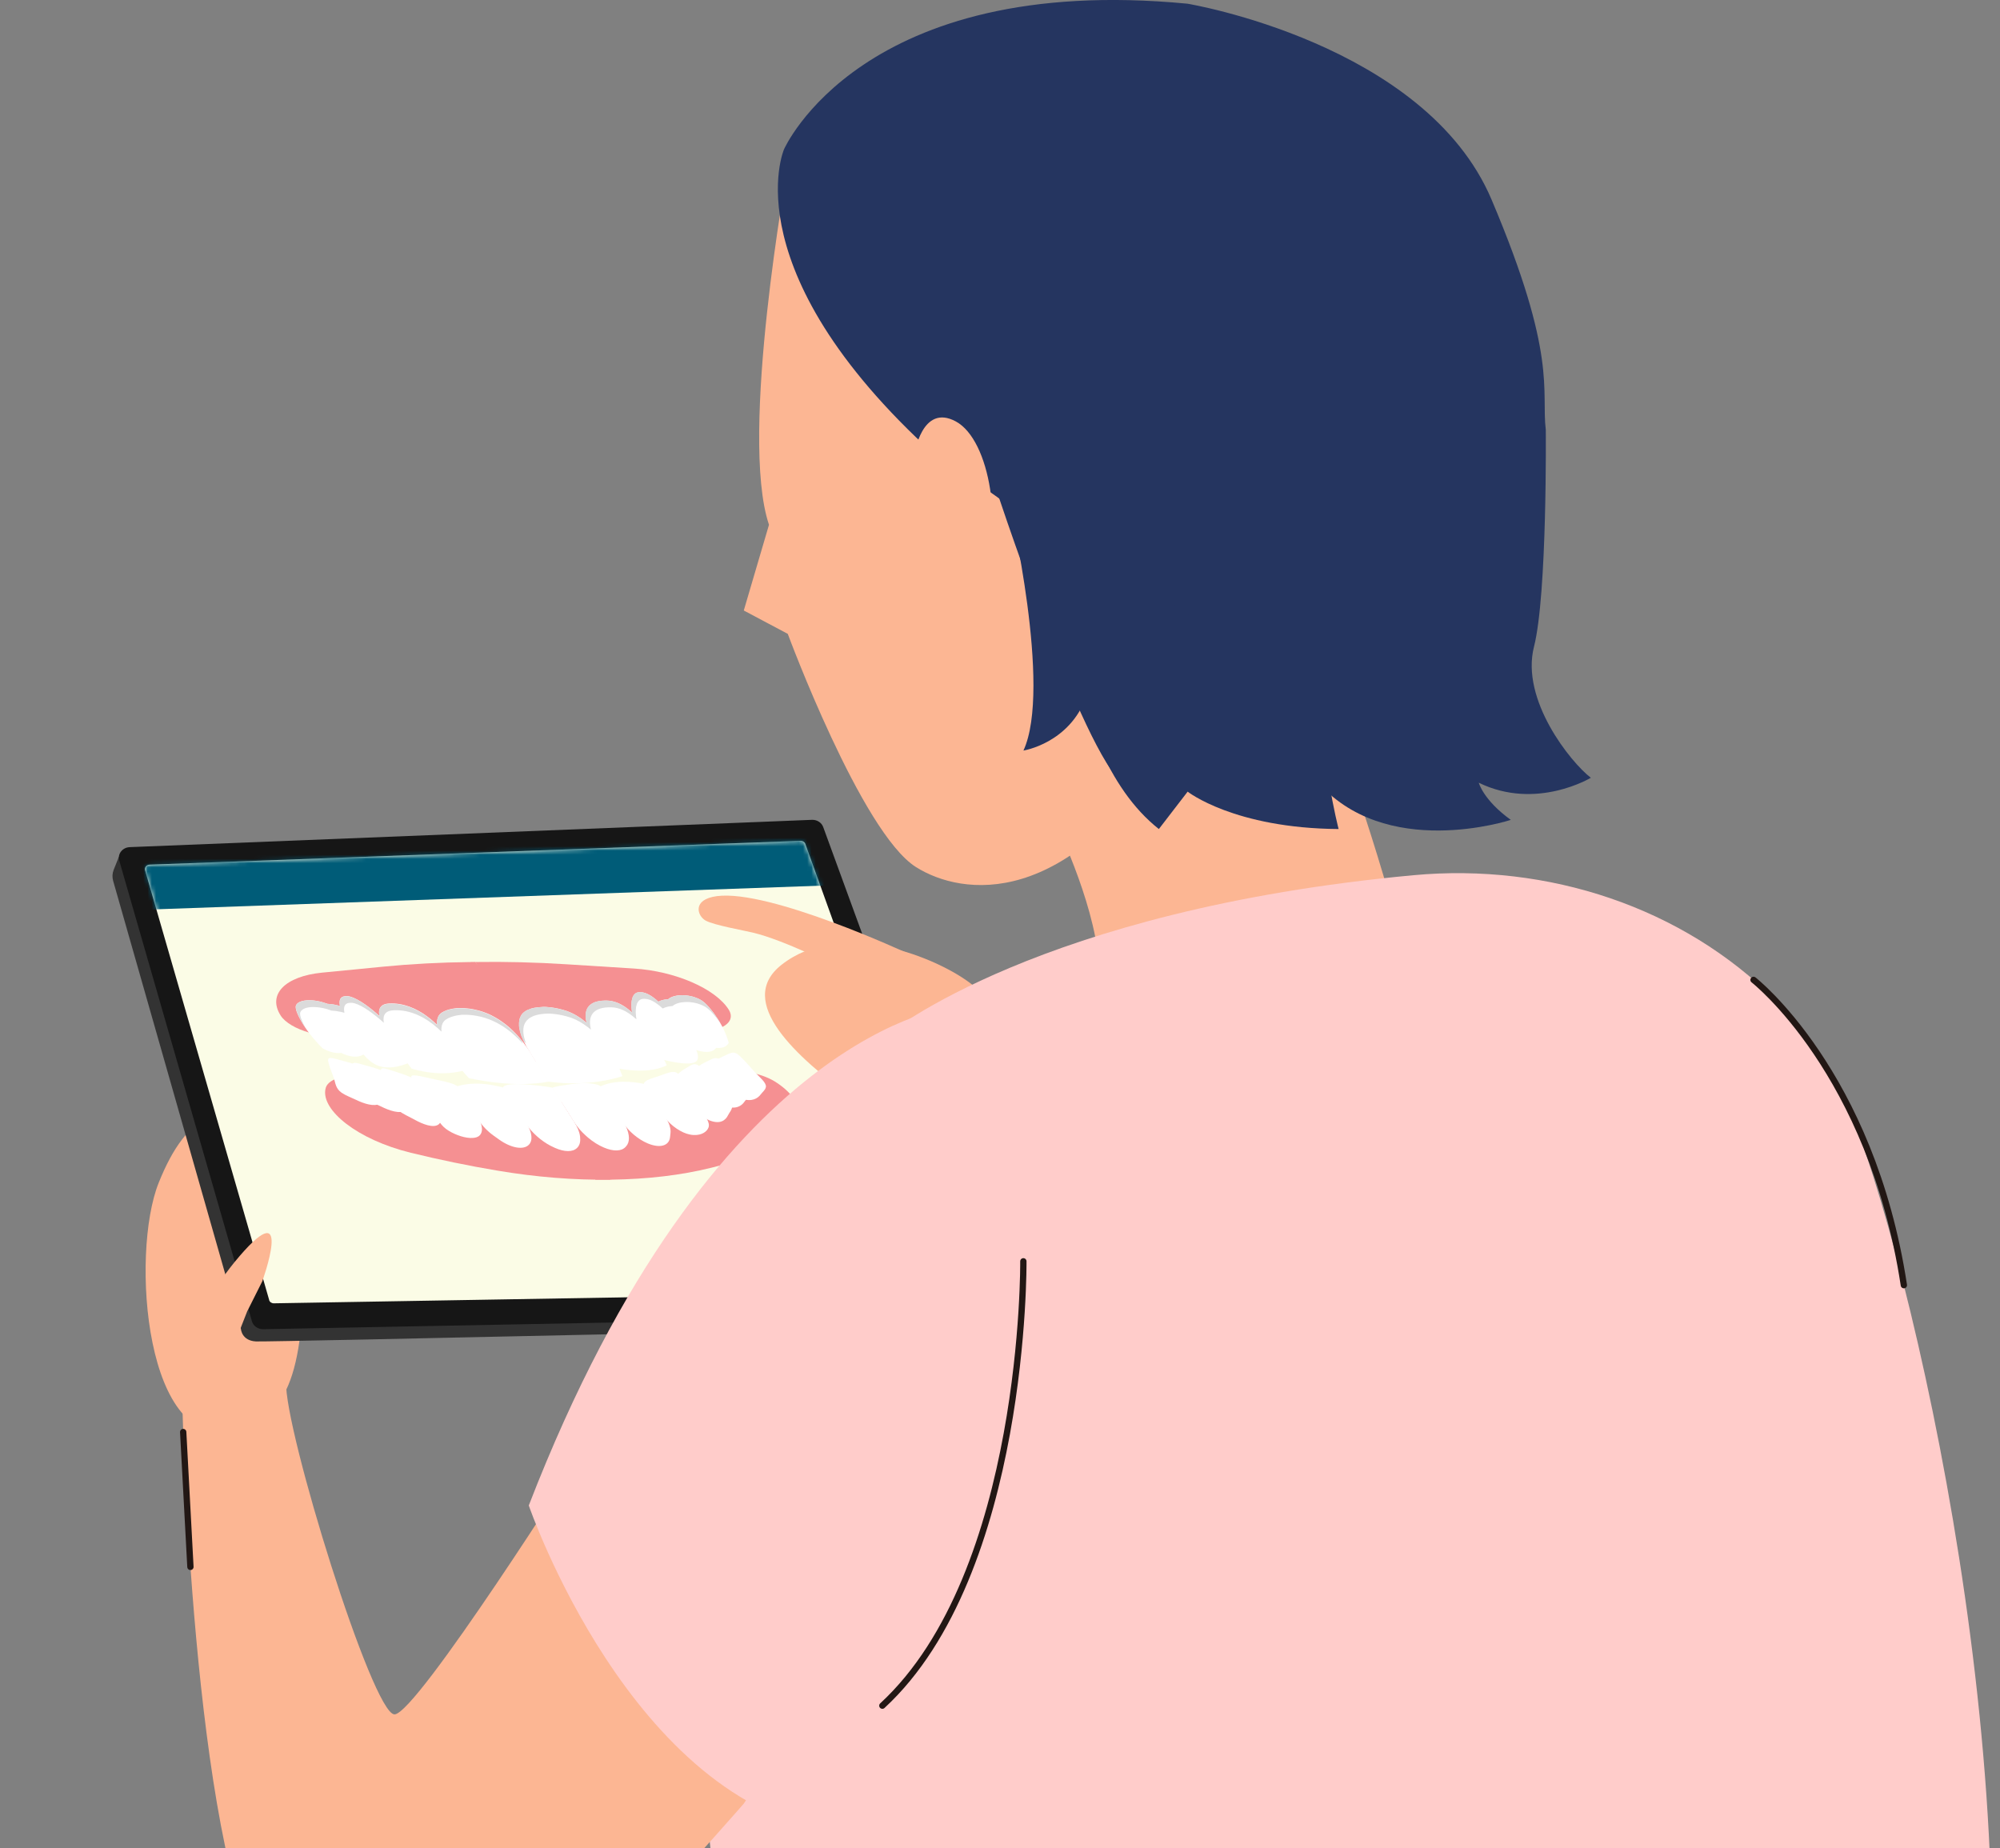 <?xml version="1.0" encoding="UTF-8"?><svg id="_レイヤー_1" xmlns="http://www.w3.org/2000/svg" width="476" height="439.91" xmlns:xlink="http://www.w3.org/1999/xlink" viewBox="0 0 476 439.91"><rect x="0" y="0" width="476" height="439.91" fill="#808080" stroke="none"/><defs><style>.cls-1{fill:#ffccca;}.cls-2{fill:#fff;}.cls-3{mask:url(#mask);}.cls-4,.cls-5{fill:none;}.cls-6{clip-path:url(#clippath-1);}.cls-7{fill:#fbfce6;}.cls-8{fill:#dbdbdb;}.cls-9{fill:#333;}.cls-10{fill:#253560;}.cls-11{fill:#e86a5d;}.cls-12{fill:#fcb693;}.cls-5{stroke:#221714;stroke-linecap:round;stroke-linejoin:round;stroke-width:1.5px;}.cls-13{fill:#7fc4f7;}.cls-14{clip-path:url(#clippath);}.cls-15{fill:#005c78;}.cls-16{fill:#161616;}.cls-17{fill:#f59092;}</style><clipPath id="clippath"><rect class="cls-4" width="476" height="439.91"/></clipPath><clipPath id="clippath-1"><rect class="cls-4" x="26.78" width="451.35" height="684.83"/></clipPath><mask id="mask" x="30.63" y="196.92" width="198.95" height="113.26" maskUnits="userSpaceOnUse"><g id="mask0_606_1128"><path class="cls-2" d="M64.06,309.38l-29.53-102.25c-.19-.66.33-1.32,1.05-1.34l154.96-5.67c.51-.02.96.27,1.12.72l37.85,105.15c.24.68-.29,1.39-1.05,1.41l-163.3,2.79c-.52,0-.98-.31-1.11-.79h0Z"/></g></mask></defs><g class="cls-14"><g class="cls-6"><path class="cls-12" d="M251.73,196.96s9.87,20.4,9.87,34.63l72.67-5.56s-10.83-40.82-19.38-57.52l-38.81-3.71-24.35,32.16Z"/><path class="cls-12" d="M37.78,281.47c-6.83,16.95-3.22,65.17,18.33,58.77,9.19-2.73,16.1-7.35,16.13-37.53.02-17.74,32.35-43.67,8.02-43.14-27.61.59-35.82,5.4-42.48,21.9Z"/><path class="cls-11" d="M212.18,158s-.05.02-.08.03c.02-.02.04-.03.08-.03Z"/><path class="cls-13" d="M189.85,430.7c10.28-16.31,17.9-34.04,22.43-52.52.59-2.4,7.46-2.01,6.98,0-4.61,18.79-12.21,36.82-22.67,53.41-1.22,1.93-8.03,1.18-6.72-.89h0Z"/><path class="cls-9" d="M28.29,203.93l-1.23,3.08c-.33.83-.38,1.74-.14,2.6l30.43,106.74s.18,2.73,3.56,2.91c3.24.16,157.49-3.35,171.06-3.66.61-.02,1.2-.25,1.64-.65l2.6-2.38-43-114.48-164.93,5.85Z"/><path class="cls-16" d="M62.62,316.35l172.04-3.29c1.83-.03,3.08-1.73,2.49-3.36l-41.23-112.87c-.39-1.06-1.47-1.75-2.66-1.71l-162.39,6.5c-1.73.07-2.94,1.62-2.49,3.19l31.58,109.66c.33,1.12,1.42,1.9,2.66,1.87h0Z"/><path class="cls-7" d="M64.06,309.38l-29.53-102.25c-.19-.66.33-1.32,1.05-1.34l154.96-5.67c.51-.02.96.27,1.12.72l37.85,105.15c.24.68-.29,1.39-1.05,1.41l-163.3,2.79c-.52,0-.98-.31-1.11-.79h0Z"/><g class="cls-3"><path class="cls-15" d="M35.58,216.47l161.06-5.73-3.89-13.83-162.13,6.12,4.41,13.33.54.1Z"/></g><path class="cls-17" d="M143.74,273.12c1.84,3.52,1.91,6.17,1.76,7.64h-3.79c-2.77-6.22-5.52-12.44-8.29-18.65,2.04,1.45,7.43,5.52,10.31,11.02Z"/><path class="cls-17" d="M113.12,228.94l-1.27.02c.05,3.19.7,8,3.66,14.09,1.89,3.88,4.22,7.27,6.32,9.96,3.23-.22,6.46-.44,9.69-.66l-18.4-23.4h0Z"/><path class="cls-17" d="M124.24,247.7c.33.4.62.78.9,1.16-.14.02-.3.02-.44,0-.09,0-.17.02-.25.02h-.43c-1.84.03-3.96.02-6.26-.03-.41-.02-.8-.03-1.22-.04h-.04c-.71-.02-1.41-.04-2.15-.06h-.02c-.44-.02-.88-.04-1.32-.05-1.7-.06-3.48-.14-5.29-.22-.7-.03-1.4-.07-2.11-.11-1.37-.07-2.76-.15-4.13-.21-.33-.03-.63-.05-.95-.06-.02,0-.05,0-.09,0-.02,0-.05,0-.05,0-.65-.03-1.33-.09-1.98-.12-.32-.02-.62-.03-.93-.06-.68-.05-1.33-.09-1.99-.14-.77-.04-1.55-.09-2.31-.15-.86-.04-1.73-.11-2.55-.16-.26-.02-.52-.04-.78-.06-.03,0-.06,0-.07,0-.58-.05-1.13-.09-1.68-.13-.05,0-.12,0-.17,0-.21-.02-.4-.03-.6-.04-.78-.06-1.55-.12-2.3-.17-.34-.02-.69-.05-1.01-.08h-.05c-2.05-.15-3.97-.29-5.69-.43-.09,0-.17,0-.26-.02-.18-.02-.35-.03-.53-.05,0,0-.01,0-.04,0h-.03c-1.26-.13-2.52-.37-3.7-.71-.06,0-.11-.02-.17-.04-.02,0-.02,0-.02,0-3.06-.88-5.63-2.34-6.71-4.01-3.23-5.01.98-9.37,9.84-10.24l14.51-1.42c6.68-.65,13.57-1.02,20.67-1.1,0,0,12.16,18.43,12.4,18.74v.02Z"/><path class="cls-17" d="M133.43,262.11c.29,0,11.85,18.65,11.85,18.65-8.61.12-17.76-.6-26.99-2.17-6.83-1.14-13.68-2.56-20.51-4.23-12.76-3.13-21.32-10.12-20.33-15.14.19-1.18,1.24-2.04,2.79-2.55.6-.19,1.26-.33,1.99-.43.44-.05.89-.09,1.38-.09h.02c.55-.03,1.14-.02,1.75.03.5.03,1.01.09,1.53.15.78.13,1.61.26,2.47.4.89.15,1.81.29,2.77.45.93.16,1.9.32,2.88.49,1.58.26,3.23.54,4.91.8.61.1,1.24.21,1.87.31,2.86.45,5.82.92,8.75,1.33.1.03.19.03.28.04,3.92.57,7.78,1.07,11.32,1.44.08,0,.17,0,.26.02,3.98.4,7.55.61,10.34.53.16,0,.33,0,.48-.02h.2v-.02Z"/><path class="cls-2" d="M126.28,250.64l4.31,6.8s-.06,0-.1.03c-.09,0-.19.03-.28.03h-.03c-.13.04-.23.04-.36.06-.3.06-.61.1-.94.14-.43.06-.89.11-1.36.15-.94.08-1.92.13-2.96.15-3.68.05-7.96-.36-12.95-1.38-.54-.59-1.06-1.17-1.55-1.76-.24-.27-.46-.55-.69-.82-1.07-1.31-1.98-2.56-2.73-3.75-.35-.56-.68-1.11-.98-1.65-.05-.1-.09-.19-.14-.29-.72-1.36-1.17-2.58-1.39-3.65-.06-.28-.09-.53-.11-.78-.04-.34-.02-.65,0-.94.02-.15.05-.27.08-.41.03-.14.07-.26.11-.38.05-.13.1-.24.15-.36.13-.22.27-.41.46-.58.09-.08.18-.16.29-.23,1.51-1.02,3.91-1.11,3.91-1.11h.21c.21,0,.41,0,.61,0,.14,0,.29,0,.43.02.13,0,.24,0,.38.02.08,0,.17,0,.25.02.12,0,.24.02.36.04.03,0,.05,0,.07,0,.41.03.83.1,1.25.18.14.03.29.05.42.09.27.05.53.12.8.19.33.09.66.19.99.29,0,0,.02,0,.02,0,.33.11.63.22.94.35.04,0,.07.03.11.04.02,0,.05.03.08.03.17.07.34.15.51.22.05.03.1.04.14.07.11.05.2.1.29.14.26.14.53.26.78.41.3.17.59.33.87.51.17.11.35.22.52.34.05.03.07.04.1.07.14.08.27.18.38.26.05.03.08.06.11.08.17.11.34.23.5.37.19.15.39.3.59.46.04.03.08.07.12.1.24.21.5.42.73.64.23.2.44.42.64.61.28.27.54.54.8.82.13.14.24.29.37.42.28.32.55.64.79.94.33.4.62.78.9,1.16.24.32.44.63.63.91.22.32.41.62.58.88v.02Z"/><path class="cls-2" d="M107.13,247.66c1.5,2.24,3,4.47,4.5,6.7,0,0-5.4,2.44-13.65-.02-5.87-7.48-10.89-15.21-5.39-15.51,6.75-.35,12.23,5.31,14.52,8.82h0Z"/><path class="cls-2" d="M82.74,237.08c-3.06-.23-2.06,2.83.18,7.7.53,1.16,3.04,7.45,7.22,8.91,3.34,1.17,7.43-.86,7.43-.86,0,0-1.36-3.42-1.58-3.96-1.86-4.43-10.06-11.56-13.24-11.79h0Z"/><path class="cls-2" d="M74.48,240.03c-.14.25-.4.89.88,3.29.82,1.55,2.36,3.99,5.36,7.01.52.3,1.55.84,2.79,1.06,2.73.49,3.75-1.05,3.8-1.15,1.54-2.51,0-7.88-4.81-10.19-3.05-1.47-7.16-1.56-8.03-.02Z"/><path class="cls-2" d="M70.5,239.17c-.14.25-.4.89.88,3.29.82,1.55,2.36,3.99,5.36,7.01.52.3,1.55.84,2.79,1.06,2.73.49,3.75-1.05,3.8-1.15,1.54-2.51,0-7.87-4.81-10.19-3.05-1.47-7.16-1.55-8.03-.02Z"/><path class="cls-8" d="M123.39,246.76c.28.31.55.63.79.92.07.23.14.45.24.68-.1-.11-.19-.21-.31-.32-.08-.11-.2-.22-.31-.33-2.98-3.15-7.51-6.34-13.75-6.2,0,0-2.39.11-3.91,1.13-.73.49-1.08,1.28-1.09,2.34,0,.18,0,.36.02.55-.29-.28-.59-.54-.9-.83-2.73-2.43-6.39-4.48-10.53-4.25-1.73.09-2.41.92-2.36,2.25,0,.23.03.47.08.72-.25-.22-.5-.44-.75-.65-2.59-2.25-5.28-3.97-6.82-4.09-1.17-.09-1.74.3-1.87,1.09-.07.35-.05.78.04,1.27-.21-.07-.42-.12-.62-.16-.14-.04-.27-.08-.42-.09-.69-.16-1.37-.24-2.02-.26-1.35-.54-2.83-.83-4.11-.85-1.55-.04-2.81.32-3.25,1.1-.14.25-.39.89.88,3.28.06.1.12.2.17.31l.02.03c.05.1.12.21.17.31-.1-.14-.17-.25-.25-.37-.15-.22-.29-.45-.42-.65-.11-.17-.22-.35-.31-.5-.08-.13-.14-.25-.21-.37-.08-.13-.14-.24-.19-.35-1.27-2.39-1.02-3.04-.89-3.29.04-.07.1-.14.15-.2s.12-.13.19-.19c.06-.06.13-.12.21-.16.02,0,.03-.03.05-.03.07-.04.14-.09.22-.13.09-.03.2-.08.31-.12,1.48-.53,3.99-.32,6.19.55.02,0,.04,0,.05.03.03,0,.05,0,.09,0h.02c.94.02,1.95.2,2.94.5-.05-.21-.07-.41-.08-.59,0-.11,0-.21,0-.31,0-.06,0-.1,0-.14,0-.11.03-.21.04-.32.02,0,0,0,0,0,0,0,0-.03,0-.04.04-.11.09-.21.14-.31.02-.06.06-.1.1-.14.03-.04.06-.08.11-.11.16-.16.39-.26.68-.32.24-.05.52-.05.83-.03.11,0,.21.02.33.04.18.04.35.09.56.15.18.07.41.15.61.24.15.07.3.14.44.21h.02l.44.23c.17.08.33.18.49.28.16.1.33.19.49.31.33.21.68.44,1.02.69.15.11.32.23.49.35.36.28.72.57,1.09.87.17.15.36.3.53.44.18.15.36.3.52.46.03.02.05.04.08.07.15.14.29.25.44.39-.02-.07-.02-.11-.02-.18-.04-.09-.04-.16-.03-.24-.03-.13-.05-.24-.04-.36-.02-.09,0-.17,0-.25,0-.1,0-.18.03-.27,0-.04.02-.1.04-.16.02-.13.06-.24.12-.34,0,0,0-.03.02-.06.05-.13.12-.24.21-.33.07-.09.14-.17.24-.24,0,0,.04,0,.05-.03.05-.03.08-.07.14-.09h0s.03-.04.05-.04c.12-.08.26-.14.42-.19.02,0,.02,0,.04,0,.02,0,.05,0,.08-.03.12-.03.24-.06.38-.09.16-.02.34-.05.53-.06.14-.02.32-.02.46-.02h.41c.13,0,.27,0,.41.02.24,0,.48.03.71.06.18.02.35.05.53.09.22.03.42.06.62.12.17.03.34.08.51.12.2.05.39.11.59.17.31.08.63.2.94.32.23.09.47.19.71.3.2.09.39.18.58.27.28.14.54.29.8.43.23.14.45.26.66.4.25.15.48.31.71.47.18.14.36.26.55.41.13.08.26.19.38.29.14.11.27.21.4.32.52.43,1.01.87,1.46,1.32-.04-.34-.02-.65,0-.94.02-.15.05-.27.08-.41.03-.14.07-.26.11-.38.05-.13.1-.24.15-.36.13-.22.27-.41.46-.58.09-.08.18-.16.29-.23,1.51-1.02,3.91-1.11,3.91-1.11h.21c.21,0,.41,0,.61,0,.14,0,.29,0,.43.02.13,0,.24,0,.38.02.08,0,.17,0,.25.02.12,0,.23.02.36.04.03,0,.05,0,.07,0,.41.03.83.1,1.25.18.14.03.29.05.42.09.27.05.53.12.8.19.33.09.66.19.99.29,0,0,.02,0,.02,0,.33.11.63.22.94.35.04,0,.07.03.11.04.02,0,.05.02.08.03.17.07.34.15.51.22.05.03.1.04.14.07.11.05.2.1.29.15.26.14.53.26.78.41.3.17.59.33.87.51.17.11.35.22.51.34.05.03.07.04.1.07.14.09.27.18.38.26.05.03.08.06.11.08.17.11.34.23.5.37.19.15.39.3.59.46.04.03.08.07.12.1.24.21.5.42.73.64.23.2.44.42.64.61.28.27.54.54.8.82.13.15.24.29.37.43l.03-.02Z"/><path class="cls-2" d="M131.55,258.95l5.08,8c.79,1.23,1.27,2.41,1.41,3.44,0,.08.03.16.03.23,0,.04,0,.1,0,.15.11,1.03-.14,1.87-.73,2.44-1.03,1.01-2.99,1-5.29-.03l-.32-.15c-2.12-.94-4.25-2.63-5.85-4.6-.41-.49-.75-.98-1.08-1.48l-4.98-7.85c-.05-.1-.09-.18-.07-.27.07-.61,1.87-1.09,6.59-.64,1.94.19,3.16.34,3.92.46.14.02.26.04.36.06.98.15.92.24.92.24h0Z"/><path class="cls-2" d="M108.82,258.57l5.08,8c.86,1.35,2.11,2.65,3.52,3.67l1.33.95c2.83,2.03,5.77,2.58,7.08,1.3,1.04-1.01.84-2.97-.51-5.11-1.79-2.83-3.58-5.67-5.36-8.5-1.55-.43-4.07-1-6.81-.98-1.97.02-3.39.34-4.34.65h0Z"/><path class="cls-2" d="M113.82,270.49c1.25-.77,1.17-2.68-.19-4.8l-4.23-6.62c-.58-.91-2.02-1.38-5.47-2.08-3.45-.7-6.89-1.84-5.87-.25,1.76,2.64,3.09,4.77,3.95,6.18,2.36,3.85,2.9,5.07,4.86,6.25,1.59.96,3.94,1.79,5.65,1.66.23-.02.81-.05,1.29-.34Z"/><path class="cls-2" d="M94.9,264.31c-1.51-1.21-1.74-2.8-2.21-4.04-.64-1.66-1.5-3.34-1.96-4.99-.33-1.16.14-1.28,2.04-.65,2.88.94,6.94,2.03,8.28,4.14,1.02,2.04,2.04,4.07,3.06,6.11.86,1.06,1.01,2.11.35,2.67-1.24,1.05-3.85.02-5.87-1.11-1.18-.66-2.56-1.23-3.61-2.04-.03-.03-.06-.04-.09-.07h0Z"/><path class="cls-2" d="M87.21,261.55c-1.4-1.03-1.47-2.4-1.83-3.45-.49-1.42-1.19-2.85-1.5-4.26-.22-.99.25-1.09,2.1-.57,2.79.8,6.75,1.72,7.89,3.52.83,1.74,1.66,3.47,2.5,5.21.76.91.81,1.81.11,2.29-1.33.9-3.85.02-5.77-.94-1.12-.56-2.44-1.05-3.42-1.74-.03-.02-.05-.04-.08-.06Z"/><path class="cls-2" d="M81.24,260.02c-1.37-.98-1.41-2.29-1.74-3.3-.45-1.36-1.11-2.74-1.38-4.08-.19-.95.28-1.05,2.11-.54,2.77.77,6.7,1.65,7.79,3.36.79,1.66,1.57,3.33,2.36,5,.74.87.77,1.73.05,2.18-1.36.86-3.85.02-5.74-.9-1.11-.54-2.41-1-3.37-1.66-.03-.02-.05-.03-.08-.06h0Z"/><path class="cls-17" d="M124.51,247.69c.19.41.37.79.57,1.16.16,0,.32,0,.44,0,.11,0,.19,0,.27,0h.43c1.84-.03,3.9-.1,6.11-.21.37-.03.76-.04,1.15-.07h.04c.68-.03,1.34-.08,2.04-.12h.02c.42-.03.82-.06,1.24-.09,1.6-.1,3.24-.22,4.92-.36.64-.05,1.29-.11,1.94-.16,1.27-.11,2.53-.21,3.79-.32.28-.04.56-.07.86-.08.04,0,.05,0,.07,0,.04,0,.05,0,.05,0,.6-.05,1.2-.12,1.8-.17.29-.03.57-.05.85-.08.61-.07,1.2-.12,1.79-.18.71-.07,1.4-.14,2.08-.21.79-.07,1.55-.15,2.31-.22.24-.02.47-.05.7-.08.03,0,.05,0,.07,0,.51-.06,1-.12,1.49-.17.05,0,.11,0,.16-.02.18-.02.35-.04.54-.05.7-.08,1.37-.15,2.04-.23.32-.03.61-.07.9-.1h.05c1.83-.19,3.53-.39,5.06-.57.07,0,.16-.02.24-.02.15-.03.32-.04.46-.06,0,0,0,0,.02,0h.03c1.08-.16,2.01-.43,2.75-.8.05,0,.08-.02.11-.05.02,0,0,0,0,0,1.91-.94,2.59-2.45,1.55-4.12-3.14-5.01-12.75-9.18-22.56-9.8l-16.04-1.01c-7.38-.47-14.63-.65-21.71-.54,0,0,11.24,18.45,11.4,18.75h-.03Z"/><path class="cls-17" d="M133.68,262.11c-.27.02,11.82,18.65,11.82,18.65,8.6-.12,16.68-1.06,23.79-2.84,5.28-1.3,10.23-2.87,14.82-4.7,8.59-3.41,8.21-10.52.91-15.43-1.67-1.16-3.79-1.97-5.96-2.43-.82-.17-1.65-.3-2.49-.36-.5-.04-.99-.07-1.48-.06h-.02c-.59-.02-1.14.02-1.69.07-.45.04-.88.11-1.31.19-.61.14-1.25.3-1.92.46-.7.17-1.41.34-2.15.52-.71.18-1.46.36-2.22.55-1.22.3-2.49.61-3.81.91-.47.12-.96.24-1.44.36-2.25.52-4.56,1.05-6.91,1.54-.07.02-.14.03-.22.05-3.14.66-6.3,1.26-9.31,1.72-.08,0-.16.02-.24.02-3.41.5-6.64.8-9.49.8h-.7,0Z"/><path class="cls-2" d="M126.21,250.64l4.31,6.8s.07,0,.13.02c.11,0,.23.04.33.03h.03c.15.03.27.04.42.05.37.05.72.08,1.09.11.51.05,1.02.09,1.53.12,1.03.05,2.05.08,3.08.06,3.68-.05,7.37-.56,11-1.7-.21-.59-.44-1.18-.69-1.77-.1-.27-.24-.55-.35-.83-.6-1.32-1.28-2.57-2.03-3.76-.35-.56-.73-1.11-1.11-1.65-.08-.1-.14-.19-.23-.29-1-1.36-2.1-2.57-3.23-3.62-.28-.28-.56-.53-.86-.77-.4-.33-.8-.64-1.17-.92-.21-.15-.4-.26-.59-.4-.2-.14-.4-.25-.58-.37-.21-.12-.4-.23-.6-.34-.4-.21-.79-.4-1.18-.56-.19-.08-.38-.15-.57-.22-2.77-.96-5.25-.99-5.25-.99h-.21c-.21,0-.41,0-.59.03-.14,0-.27.02-.41.03-.13,0-.24,0-.34.02-.08,0-.16.02-.23.03-.11,0-.21.03-.31.05-.03,0-.04,0-.06,0-.37.04-.7.12-1,.2-.1.03-.22.06-.3.1-.2.06-.38.13-.54.21-.22.09-.42.19-.6.31,0,0-.02,0,0,0-.18.12-.34.23-.48.36-.02,0-.05.03-.05.04,0,0-.03.03-.04.03-.08.07-.15.15-.22.23,0,.03-.05.04-.05.07-.04.06-.07.1-.1.14-.1.14-.19.27-.25.43-.09.17-.16.34-.22.53-.03.11-.06.23-.07.35-.02.03,0,.04,0,.07-.03.1-.04.18-.04.27,0,.02,0,.06,0,.08-.03.11-.05.24-.03.37v.57c.03.21.05.44.09.65.03.2.08.42.14.62.06.27.15.55.24.83.05.15.11.29.15.42.12.32.24.65.4.94.19.41.37.79.57,1.16.18.32.35.63.52.91.19.32.38.62.55.88v.04Z"/><path class="cls-2" d="M141.29,247.2c1.34,2.24,2.68,4.48,4.01,6.71,0,0,8.37,2.25,13.4-.38-3.64-7.51-8.43-15.24-14.22-15.39-7.09-.16-5.34,5.55-3.18,9.05h0Z"/><path class="cls-2" d="M151.94,236.15c2.73-.31,5.59,2.73,9.52,7.58.93,1.16,6.38,7.4,4.12,8.96-1.82,1.24-8.39-.65-8.39-.65,0,0-2.96-3.4-3.42-3.93-3.75-4.41-4.65-11.63-1.82-11.94h0Z"/><path class="cls-2" d="M163.78,238.83c.45.24,1.51.87,3.27,3.25,1.14,1.55,2.7,3.99,3.55,7.03-.14.31-.48.87-1.41,1.12-2.06.56-5.02-.93-5.19-1.03-4.66-2.42-9.92-7.74-8.11-10.15,1.16-1.53,5.08-1.72,7.87-.23h0Z"/><path class="cls-2" d="M166.62,237.89c.45.24,1.51.87,3.27,3.25,1.14,1.55,2.7,3.99,3.55,7.03-.14.3-.48.87-1.41,1.12-2.06.56-5.02-.93-5.19-1.03-4.66-2.42-9.92-7.74-8.11-10.15,1.16-1.53,5.08-1.72,7.87-.23h0Z"/><path class="cls-8" d="M124.18,246.75c.12.31.24.63.4.93.21.22.42.45.62.67-.05-.11-.08-.21-.11-.32-.05-.11-.09-.22-.12-.34-1.03-3.18-.59-6.43,5.71-6.46,0,0,2.49.04,5.26,1,1.33.46,2.67,1.23,4.01,2.27.24.18.45.36.68.54-.06-.28-.11-.55-.15-.83-.36-2.46.67-4.57,5.01-4.47,1.81.04,3.53.85,5.15,2.15.28.22.56.46.83.71-.03-.23-.07-.45-.09-.66-.28-2.29.2-4.04,1.57-4.2,1.03-.12,2.1.25,3.21,1.02.52.34,1.03.76,1.57,1.26.13-.07.25-.13.41-.18.08-.04.17-.08.28-.1.48-.18,1.05-.27,1.64-.31.65-.56,1.74-.89,2.97-.94,1.48-.08,3.16.24,4.59,1,.45.25,1.5.87,3.26,3.25.06.1.14.2.23.31l.02.03c.08.1.15.21.23.31-.07-.14-.14-.25-.22-.37-.13-.22-.29-.45-.42-.65-.11-.17-.22-.35-.33-.5-.08-.13-.17-.25-.26-.37-.08-.13-.16-.24-.25-.35-1.76-2.38-2.83-3.02-3.27-3.26-.13-.07-.26-.14-.41-.2-.14-.07-.27-.12-.42-.18-.14-.05-.26-.11-.41-.15-.04,0-.05-.03-.08-.03-.13-.04-.24-.08-.37-.12-.14-.03-.3-.08-.44-.11-2.12-.48-4.34-.21-5.4.7,0,0-.02,0-.03.03-.03,0-.05,0-.07,0h-.02c-.89.04-1.66.24-2.26.57h-.02c-.21-.21-.43-.4-.64-.58-.14-.11-.26-.21-.4-.31-.06-.06-.14-.1-.18-.14-.15-.11-.3-.21-.43-.31-.02,0-.02,0-.02,0-.02,0-.05-.03-.07-.04-.18-.11-.36-.21-.53-.31-.09-.06-.19-.1-.29-.14-.08-.04-.16-.08-.25-.11-.36-.15-.72-.25-1.08-.31-.29-.04-.57-.03-.86,0-.09,0-.18.03-.28.05-.13.05-.24.09-.36.16-.1.07-.21.16-.29.25-.07.07-.13.14-.17.22h-.02l-.14.24c-.05.09-.09.18-.13.28-.04.1-.06.2-.09.31-.06.21-.11.45-.14.7,0,.11-.02.24-.05.35,0,.28,0,.58,0,.88,0,.15.03.31.04.45.02.16.03.3.05.47v.07c.02.14.04.26.05.4-.07-.07-.13-.11-.21-.18h-.02c-.06-.09-.14-.15-.25-.24-.14-.12-.27-.24-.42-.36-.1-.09-.21-.17-.33-.24-.12-.1-.24-.18-.36-.26-.07-.04-.14-.1-.24-.15-.17-.12-.36-.23-.55-.33,0,0-.04-.03-.09-.06-.21-.12-.42-.23-.62-.32-.18-.09-.35-.16-.54-.23-.02,0-.05,0-.07-.02-.09-.04-.17-.07-.25-.09,0,0-.02,0-.02,0-.04,0-.05-.03-.08-.03-.22-.08-.43-.13-.66-.19-.02,0-.04,0-.05,0-.04,0-.06,0-.11-.02-.16-.03-.32-.05-.48-.08-.2-.02-.41-.04-.61-.05-.16,0-.33,0-.48,0-.14,0-.28,0-.4.02-.13,0-.25.02-.37.02-.23.02-.43.04-.62.08-.15.02-.28.06-.42.09-.17.03-.33.08-.46.13-.14.04-.24.09-.35.13-.14.06-.24.12-.36.19-.19.09-.36.22-.51.35-.13.09-.23.19-.33.31-.08.09-.16.19-.23.29-.11.14-.18.3-.25.44-.05.14-.11.27-.14.41-.05.16-.08.32-.12.48,0,.14-.03.27-.03.42,0,.09-.02.19,0,.3,0,.11,0,.21,0,.33.03.44.1.88.22,1.33-.4-.33-.8-.64-1.17-.93-.21-.14-.4-.26-.59-.4-.2-.14-.4-.25-.58-.36-.21-.12-.4-.23-.6-.34-.4-.21-.79-.4-1.18-.56-.19-.08-.38-.15-.57-.22-2.77-.96-5.25-.99-5.25-.99h-.21c-.21,0-.41,0-.59.04-.14,0-.27.02-.41.02-.13,0-.24,0-.34.03-.08,0-.16.02-.23.03-.11,0-.21.02-.31.05-.03,0-.04,0-.06,0-.37.04-.7.12-1,.2-.1.03-.22.06-.3.1-.2.06-.38.13-.54.21-.22.09-.42.19-.6.31,0,0-.02,0,0,0-.18.12-.34.23-.48.37-.02,0-.05.03-.05.04,0,0-.03.03-.04.03-.08.07-.15.15-.22.23,0,.02-.05.04-.05.07-.04.06-.07.1-.1.15-.1.14-.19.27-.25.43-.09.17-.16.34-.22.53-.03.11-.06.23-.07.35-.02.02,0,.04,0,.07-.03.09-.04.18-.04.27,0,.03,0,.06,0,.08-.03.11-.05.24-.03.37v.57c.03.21.05.43.09.65.03.2.08.42.14.62.06.27.15.55.24.83.05.14.11.29.15.42v.06Z"/><path class="cls-2" d="M131.49,258.95l5.08,8c.79,1.23,1.8,2.41,2.95,3.42.09.08.17.15.25.22.05.04.12.1.17.15,1.19,1.01,2.49,1.83,3.8,2.38,2.28.97,4.2.91,5.16-.17l.13-.15c.9-.98.86-2.7-.04-4.67-.21-.49-.47-.97-.8-1.49l-4.98-7.85c-.05-.09-.14-.18-.27-.27-.84-.6-3.21-1.02-7.28-.46-1.67.24-2.68.42-3.28.55-.11.03-.21.05-.28.07-.77.18-.61.25-.61.25v.02Z"/><path class="cls-2" d="M153.35,257.98l5.08,8c.86,1.35,1.27,2.66,1.15,3.7l-.11.98c-.23,2.07-2.44,2.68-5.33,1.46-2.29-.97-4.57-2.9-5.92-5.03-1.81-2.83-3.61-5.67-5.42-8.5.98-.46,2.74-1.1,5.47-1.14,1.96-.03,3.77.25,5.08.52h0Z"/><path class="cls-2" d="M163.45,269.83c-2.19-.72-4.52-2.61-5.86-4.72l-4.17-6.62c-.57-.91.24-1.41,2.77-2.19,2.52-.77,4.45-2,5.45-.41,1.59,2.64,2.96,4.77,3.89,6.18,2.52,3.85,3.52,5.06,3.09,6.28-.35.98-1.62,1.87-3.46,1.78-.24,0-.87-.03-1.7-.31h0Z"/><path class="cls-2" d="M174.27,263.25c-.04-1.23-1.83-2.8-2.91-4.03-1.46-1.66-2.73-3.32-4.35-4.95-1.14-1.15-1.74-1.26-2.84-.59-1.64,1-4.27,2.18-2.94,4.28,1.55,2.03,3.11,4.06,4.67,6.08.5,1.07,1.66,2.11,3.01,2.63,2.54.99,3.8-.08,4.37-1.26.33-.68.96-1.28.98-2.11v-.07h0Z"/><path class="cls-2" d="M178.36,260.34c.07-1.05-1.56-2.38-2.54-3.44-1.31-1.41-2.42-2.84-3.89-4.22-1.03-.98-1.63-1.07-2.77-.5-1.74.86-4.46,1.87-3.33,3.67,1.36,1.73,2.74,3.46,4.1,5.19.4.91,1.47,1.8,2.77,2.24,2.44.85,3.81-.08,4.48-1.08.4-.59,1.08-1.1,1.17-1.8v-.06h0Z"/><path class="cls-2" d="M182.29,258.67c.11-1.01-1.5-2.29-2.44-3.29-1.27-1.35-2.34-2.72-3.77-4.04-1-.93-1.6-1.03-2.77-.48-1.75.83-4.52,1.79-3.43,3.52,1.32,1.66,2.64,3.31,3.97,4.97.37.88,1.42,1.72,2.7,2.15,2.41.82,3.81-.09,4.51-1.04.41-.56,1.1-1.05,1.21-1.72v-.06h0Z"/><path class="cls-12" d="M229.58,233.03c12.93,8.8,10.92,19.41,1.93,30.16-8.98,10.75-16.39,7.18-28.96-2.1-12.56-9.28-27.83-22.62-16.53-31.48,13.86-10.86,35.36-2.15,43.54,3.42h0Z"/><path class="cls-12" d="M187.48,39.82s-11.64,63.75-4.46,85.08l-6,20.4,10.47,5.56s17.52,47.31,30.51,55.5c10.97,6.92,36.06,10.35,60.87-29.53v-74.55l-18.61-35.84-72.78-26.65h0Z"/><path class="cls-1" d="M469.66,519.15c-14.92,84.63,8.46,106.26,8.46,106.26,0,0-92.82,116.74-259.48,22.95,0,0-92.35-246.79-32.55-372.75,2.96-6.22,22.42-27.97,25.19-29.46,0,0,35.86-29.58,125.11-37.85,32.07-2.97,64.12,7.65,86.16,29.75,6.93,6.95,13,14.99,16.88,24.1,15.52,36.43,46,167.56,30.23,257Z"/><path class="cls-10" d="M253.77,133.21c-11.28-13.57-28.92-22.83-28.92-22.83-51.2-45.15-38.26-74.83-38.26-74.83,0,0,18.39-42.12,96.03-34.67,0,0,56.58,9.38,72.37,46.62,15.79,37.23,11.78,45.46,12.91,54.81,0,0,.37,39.13-2.81,51.61-3.23,12.65,8.76,27.54,13.53,31.19,0,0-12.99,7.86-26.67,1.18,0,0,1.05,4.1,7.62,8.84,0,0-30.08,9.93-46.4-9.52l-59.41-52.4h0Z"/><path class="cls-12" d="M58.89,311.99l3.53-7.03s7.67-21.23-5.45-5.95c-13.12,15.27-8.7,23.07-8.7,23.07l4.61,5.21,6-15.31h0Z"/><path class="cls-12" d="M215.9,226.84s-32.75-15.23-45.29-13.56c-6,.8-4.64,4.77-2.63,5.84,2.01,1.08,9.03,2.32,11.32,2.87,7.37,1.78,19.34,7.86,19.34,7.86l17.25-3.02h0Z"/><path class="cls-12" d="M43.39,333.83s2.31,104.7,19.46,133.77c17.14,29.07,44.12,22.26,56.62,17.93,12.5-4.33,57.56-56.28,57.56-56.28l6-9.28-44.47-74.25s-39.42,62.3-44.67,62.3-26.31-68.03-25.8-79.15l-24.68,4.95h0Z"/><path class="cls-1" d="M226.99,239.56s-57.09,4.94-101.14,118.74c0,0,24.41,71.2,73.37,77.77l54.96-65.72s33.79-118.42-27.19-130.79Z"/><path class="cls-5" d="M243.56,300.19s.68,74.18-33.56,105.76"/><path class="cls-5" d="M417.34,233.21s28.03,21.86,35.78,72.66"/><path class="cls-5" d="M43.6,340.82l1.72,32.1"/><path class="cls-10" d="M251.73,124.41s-.61,53.45,24.08,72.9c0,0,2.56-3.3,6.85-8.9,0,0,11.05,8.72,35.93,8.9,0,0-5.17-20.01-1.99-27.12l-64.86-45.79h-.01Z"/><path class="cls-10" d="M236.22,113.85s21.48,65.79,31.33,72.94l-11.53-59.36-9.9-15.41-9.9,1.83h0Z"/><path class="cls-12" d="M217.63,108.2s1.74-12.3,9.87-7.89c8.14,4.41,11.6,25.51,5.92,38.97,0,0-14.31,7.43-15.79-31.07Z"/><path class="cls-10" d="M240.26,120.2s10.19,43.56,3.32,58.43c0,0,11.02-1.71,15.02-12.97,4-11.26,8.04-27.43,8.04-27.43l-3.95-18.03h-22.42Z"/></g></g></svg>